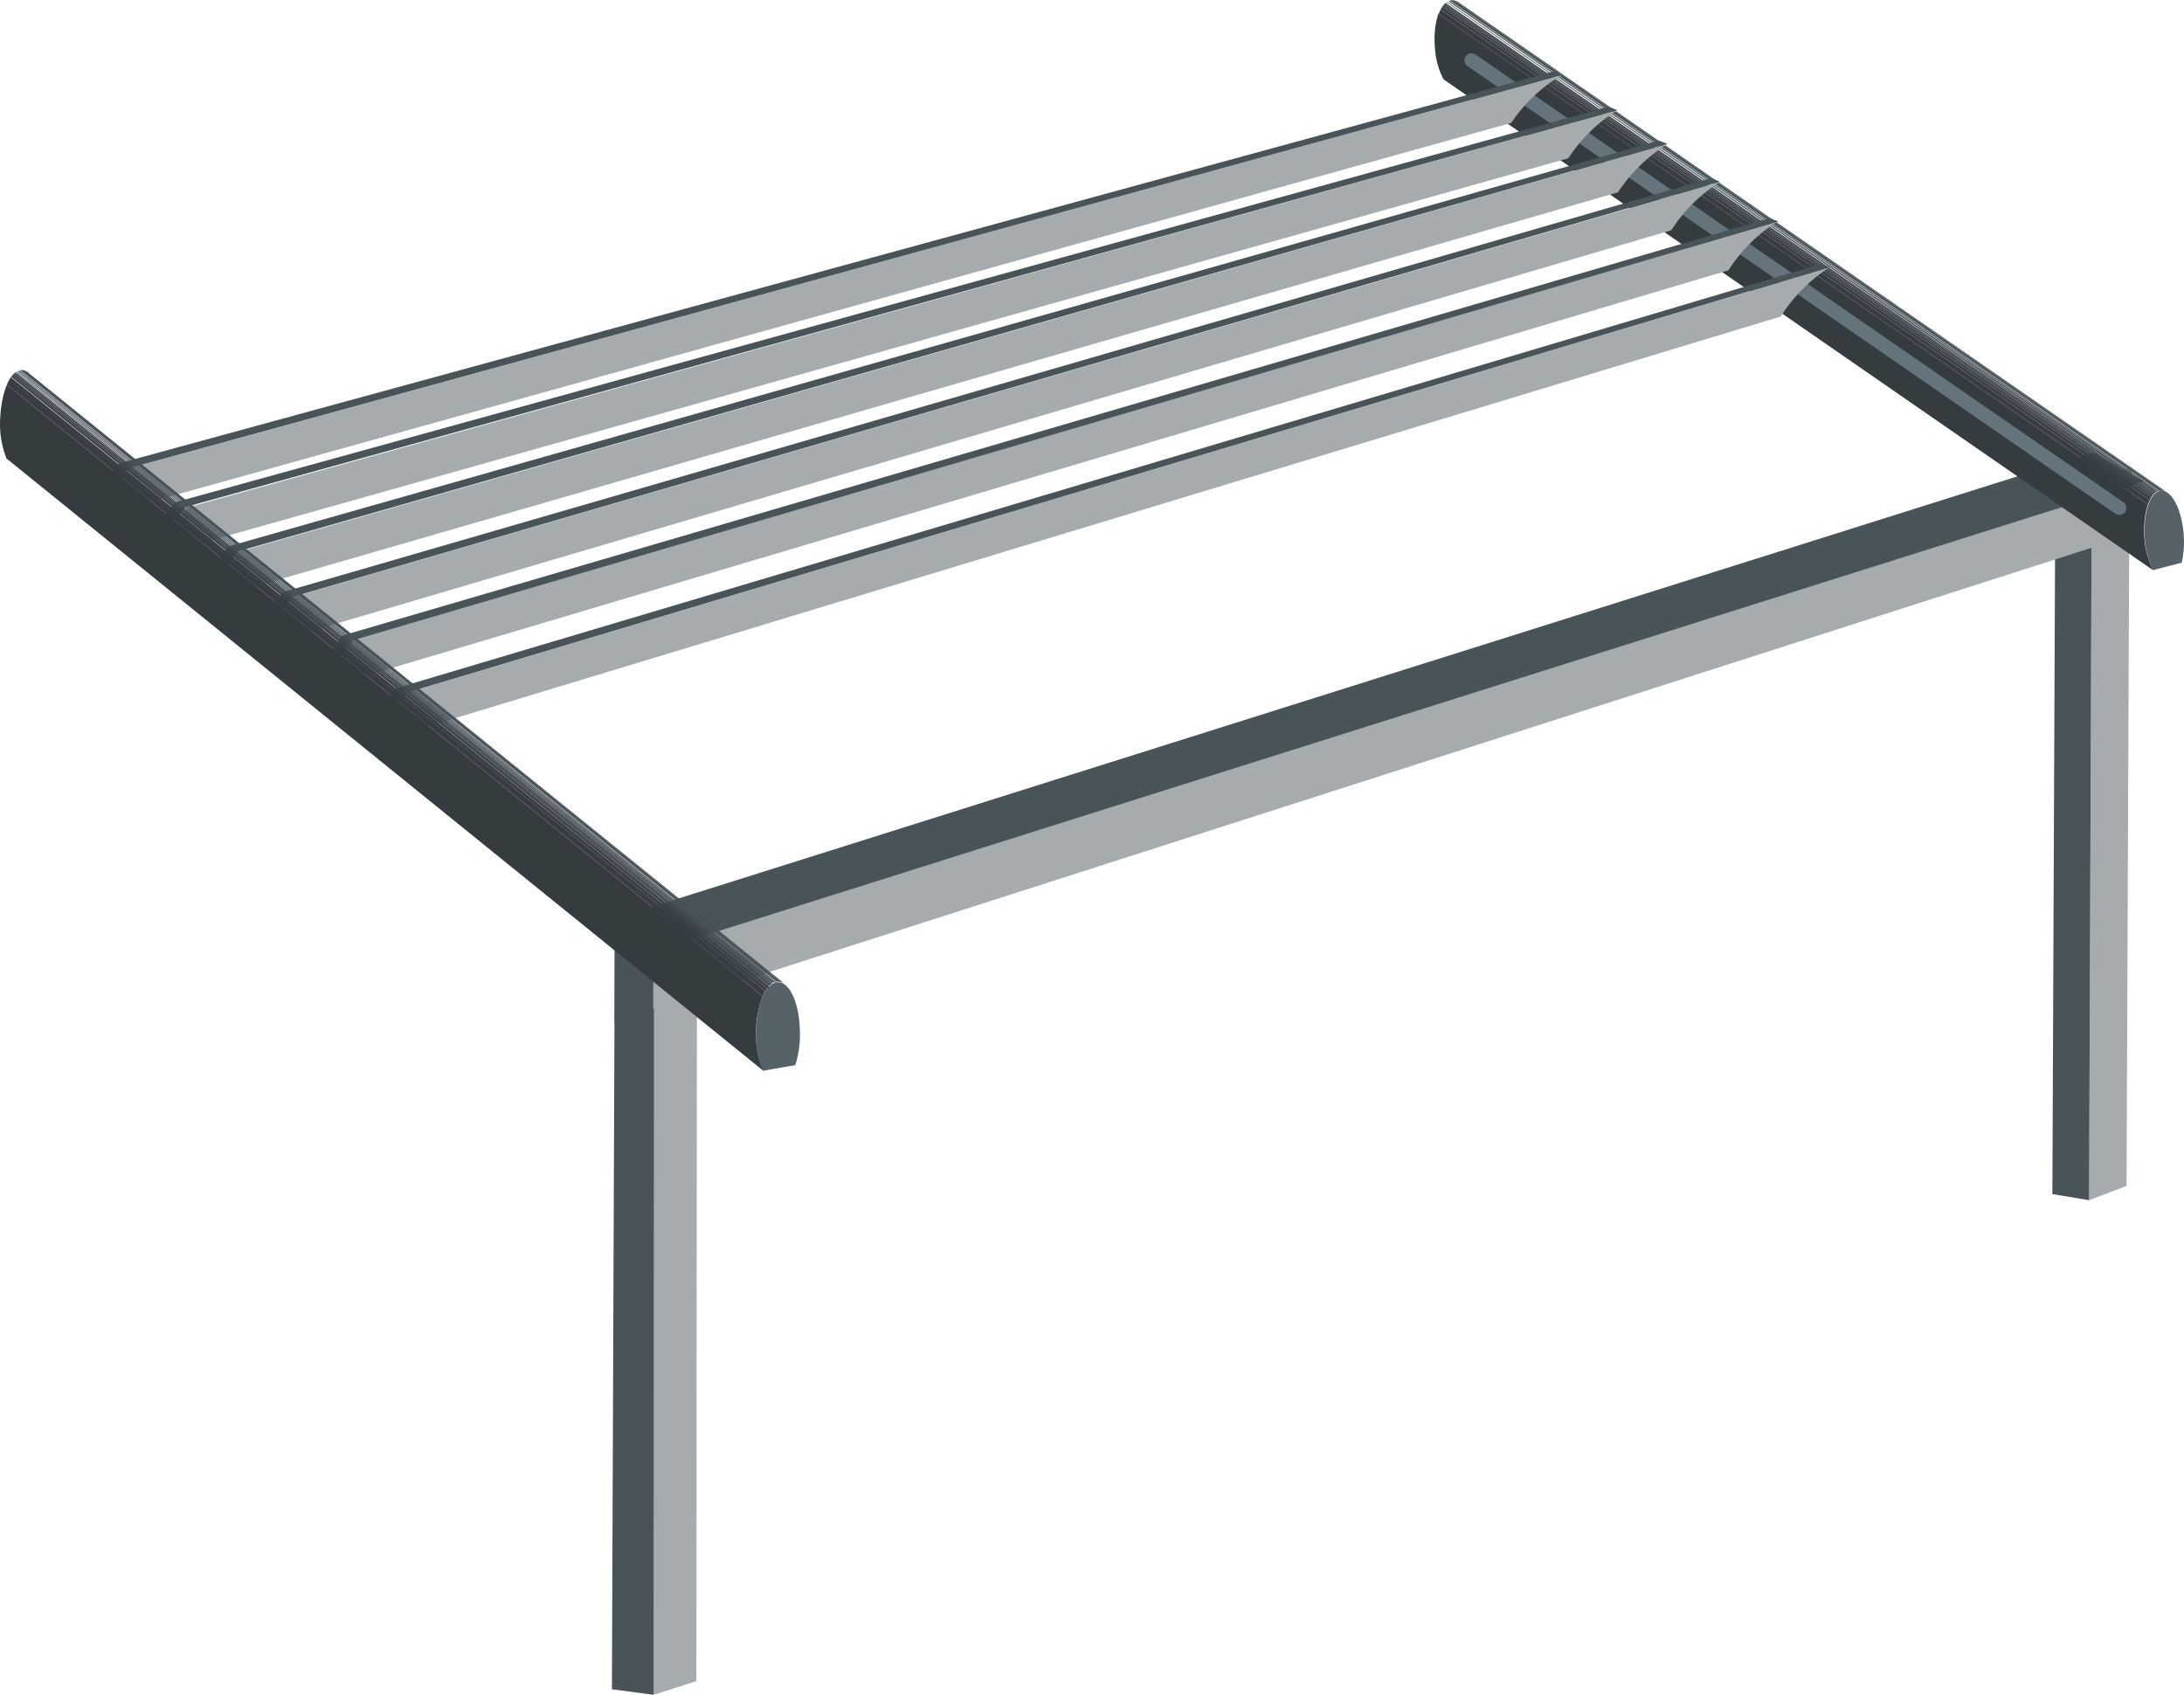 <svg xmlns="http://www.w3.org/2000/svg" xmlns:xlink="http://www.w3.org/1999/xlink" id="Livello_2" data-name="Livello 2" viewBox="0 0 114.82 89.09"><defs><style>.cls-1,.cls-18{fill:none;}.cls-2{fill:#a6acad;}.cls-3{fill:#495459;}.cls-4{isolation:isolate;}.cls-5{clip-path:url(#clip-path);}.cls-6{fill:#475257;}.cls-7{fill:#454f55;}.cls-8{fill:#424d52;}.cls-9{fill:#414b50;}.cls-10{fill:#556268;}.cls-11{clip-path:url(#clip-path-2);}.cls-12{fill:#343c40;}.cls-13{fill:#373e42;}.cls-14{fill:#394045;}.cls-15{fill:#3a4347;}.cls-16{fill:#3d454a;}.cls-17{fill:#3f484d;}.cls-18{stroke:#64737c;stroke-linecap:round;stroke-miterlimit:10;stroke-width:0.74px;}.cls-19{clip-path:url(#clip-path-3);}.cls-20{clip-path:url(#clip-path-4);}</style><clipPath id="clip-path" transform="translate(-31.55 -10.36)"><path class="cls-1" d="M108.2,10.47l37.3,25.79a.48.48,0,0,0-.41-.09L107.78,10.38A.51.51,0,0,1,108.2,10.47Z"></path></clipPath><clipPath id="clip-path-2" transform="translate(-31.55 -10.36)"><path class="cls-1" d="M144.74,40.33l-37.3-25.8A4,4,0,0,1,107,13c-.14-1.32.2-2.5.76-2.64l37.31,25.79c-.56.14-.9,1.32-.77,2.64A4.58,4.58,0,0,0,144.74,40.33Z"></path></clipPath><clipPath id="clip-path-3" transform="translate(-31.55 -10.36)"><path class="cls-1" d="M33.09,30,72.84,62.11a.55.55,0,0,0-.46-.14L32.62,29.81A.57.57,0,0,1,33.09,30Z"></path></clipPath><clipPath id="clip-path-4" transform="translate(-31.55 -10.36)"><path class="cls-1" d="M71.65,66.62,31.89,34.46a4.89,4.89,0,0,1-.34-1.75c0-1.49.44-2.79,1.07-2.9L72.38,62c-.64.11-1.12,1.42-1.08,2.91A4.66,4.66,0,0,0,71.65,66.62Z"></path></clipPath></defs><polyline class="cls-2" points="111.94 28.14 109.96 28.73 109.83 63.09 111.8 62.34 111.94 28.14"></polyline><polyline class="cls-3" points="109.96 28.73 108.04 29.3 107.9 62.77 109.83 63.09 109.96 28.73"></polyline><polyline class="cls-2" points="36.64 50.74 34.39 50.97 34.37 89.09 36.61 88.37 36.64 50.39"></polyline><polyline class="cls-3" points="34.39 50.97 32.32 49.59 32.17 88.8 34.37 89.09 34.39 50.97"></polyline><g class="cls-4"><polygon class="cls-2" points="112.07 24.55 112.06 28.12 33.66 53.27 33.64 49.72 112.07 24.55"></polygon><polygon class="cls-3" points="34.34 54.59 32.31 53.74 32.32 48.88 34.35 49.72 34.34 54.59"></polygon><polygon class="cls-3" points="33.92 50.16 31.45 48.56 110.03 23.79 112.71 25.3 33.92 50.16"></polygon></g><g class="cls-4"><g class="cls-4"><g class="cls-5"><g class="cls-4"><path class="cls-6" d="M145.09,36.17,107.78,10.38a.41.41,0,0,1,.22,0l37.3,25.79a.38.38,0,0,0-.21,0" transform="translate(-31.55 -10.36)"></path><path class="cls-7" d="M145.3,36.17,108,10.38l.08,0,37.31,25.78-.09,0" transform="translate(-31.55 -10.36)"></path><path class="cls-8" d="M145.39,36.19,108.08,10.41l.08,0,37.31,25.8-.08-.05" transform="translate(-31.55 -10.36)"></path><path class="cls-9" d="M145.47,36.24l-37.31-25.8,0,0,37.3,25.79,0,0" transform="translate(-31.55 -10.36)"></path></g></g></g><path class="cls-10" d="M145.09,36.17c.55-.14,1.11.81,1.25,2.12a5.13,5.13,0,0,1-.09,1.65l-1.51.39a4.58,4.58,0,0,1-.42-1.52C144.19,37.49,144.53,36.31,145.09,36.17Z" transform="translate(-31.55 -10.36)"></path><g class="cls-4"><g class="cls-11"><g class="cls-4"><path class="cls-12" d="M144.74,40.33l-37.3-25.8A4,4,0,0,1,107,13a4.43,4.43,0,0,1,.17-1.92L144.5,36.89a4.85,4.85,0,0,0,.24,3.44" transform="translate(-31.55 -10.36)"></path><path class="cls-13" d="M144.5,36.89,107.19,11.1a1.33,1.33,0,0,1,.1-.24L144.6,36.65a1.33,1.33,0,0,0-.1.24" transform="translate(-31.55 -10.36)"></path><path class="cls-14" d="M144.6,36.65,107.29,10.86a1,1,0,0,1,.08-.14l37.3,25.79-.07.14" transform="translate(-31.55 -10.36)"></path><path class="cls-15" d="M144.67,36.51l-37.3-25.79.06-.09,37.31,25.79-.07.09" transform="translate(-31.55 -10.36)"></path><path class="cls-16" d="M144.74,36.42,107.43,10.63l.06-.06,37.3,25.79,0,.06" transform="translate(-31.55 -10.36)"></path><path class="cls-17" d="M144.79,36.36l-37.3-25.79.05-.06L144.85,36.3l-.06.06" transform="translate(-31.55 -10.36)"></path><path class="cls-9" d="M144.85,36.3,107.54,10.51l0,0L144.9,36.26l-.05,0" transform="translate(-31.55 -10.36)"></path><path class="cls-8" d="M144.9,36.26,107.59,10.47l.06,0L145,36.22l0,0" transform="translate(-31.55 -10.36)"></path><path class="cls-7" d="M145,36.22l-37.3-25.79.06,0L145,36.19l-.07,0" transform="translate(-31.55 -10.36)"></path><path class="cls-6" d="M145,36.19,107.71,10.4l.07,0,37.31,25.79-.07,0" transform="translate(-31.55 -10.36)"></path></g></g></g></g><line class="cls-18" x1="77.36" y1="3.17" x2="111.42" y2="26.7"></line><g class="cls-4"><path class="cls-2" d="M113.66,14.3A8.36,8.36,0,0,0,111,16.82c-2,.56-74.66,20.79-74.66,20.79l2-2.63Z" transform="translate(-31.55 -10.36)"></path><polygon class="cls-3" points="4.82 27.24 4.24 26.94 6.25 24.36 6.8 24.61 4.82 27.24"></polygon><polygon class="cls-3" points="6.8 24.61 6.25 24.36 81.65 3.76 82.12 3.94 6.8 24.61"></polygon></g><g class="cls-4"><path class="cls-2" d="M116.58,16.15A8.47,8.47,0,0,0,114,18.68l-74.61,21,2-2.64Z" transform="translate(-31.55 -10.36)"></path><polygon class="cls-3" points="7.79 29.28 7.21 28.99 9.22 26.4 9.76 26.65 7.79 29.28"></polygon><polygon class="cls-3" points="9.76 26.65 9.22 26.4 84.56 5.61 85.03 5.79 9.76 26.65"></polygon></g><g class="cls-4"><path class="cls-2" d="M119.22,17.93a8.5,8.5,0,0,0-2.61,2.54L42.15,42l2-2.65Z" transform="translate(-31.55 -10.36)"></path><polygon class="cls-3" points="10.61 31.62 10.03 31.32 12.01 28.72 12.56 28.97 10.61 31.62"></polygon><polygon class="cls-3" points="12.56 28.97 12.01 28.72 87.2 7.39 87.67 7.56 12.56 28.97"></polygon></g><g class="cls-4"><path class="cls-2" d="M122,19.91a8.25,8.25,0,0,0-2.59,2.56C117.32,23.06,45,44.39,45,44.39L47,41.73Z" transform="translate(-31.55 -10.36)"></path><polygon class="cls-3" points="13.47 34.03 12.89 33.74 14.86 31.13 15.41 31.37 13.47 34.03"></polygon><polygon class="cls-3" points="15.41 31.37 14.86 31.13 89.93 9.37 90.41 9.54 15.41 31.37"></polygon></g><g class="cls-4"><path class="cls-2" d="M125,22a8.37,8.37,0,0,0-2.58,2.57c-2,.59-74.29,22.1-74.29,22.1L50.1,44Z" transform="translate(-31.55 -10.36)"></path><polygon class="cls-3" points="16.62 36.32 16.04 36.03 18 33.41 18.55 33.66 16.62 36.32"></polygon><polygon class="cls-3" points="18.55 33.66 18 33.41 93.02 11.47 93.5 11.64 18.55 33.66"></polygon></g><g class="cls-4"><path class="cls-2" d="M127.74,24.41A8.38,8.38,0,0,0,125.17,27c-2,.6-74.18,22.47-74.18,22.47l1.92-2.68Z" transform="translate(-31.55 -10.36)"></path><polygon class="cls-3" points="19.45 39.09 18.86 38.81 20.82 36.18 21.37 36.42 19.45 39.09"></polygon><polygon class="cls-3" points="21.37 36.42 20.82 36.18 95.72 13.88 96.2 14.04 21.37 36.42"></polygon></g><g class="cls-4"><g class="cls-4"><g class="cls-19"><g class="cls-4"><path class="cls-6" d="M72.38,62,32.62,29.81a.42.42,0,0,1,.25,0L72.62,62a.49.49,0,0,0-.24,0" transform="translate(-31.55 -10.36)"></path><path class="cls-7" d="M72.62,62,32.87,29.83l.09,0L72.71,62l-.09,0" transform="translate(-31.55 -10.36)"></path><path class="cls-8" d="M72.71,62,33,29.86l.09.06L72.8,62.08l-.09,0" transform="translate(-31.55 -10.36)"></path><path class="cls-9" d="M72.8,62.08,33.05,29.92l0,0L72.84,62.11l0,0" transform="translate(-31.55 -10.36)"></path></g></g></g><path class="cls-10" d="M72.38,62c.63-.11,1.18,1,1.22,2.5a5.26,5.26,0,0,1-.24,1.85l-1.71.3a4.66,4.66,0,0,1-.35-1.74C71.26,63.39,71.74,62.08,72.38,62Z" transform="translate(-31.55 -10.36)"></path><g class="cls-4"><g class="cls-20"><g class="cls-4"><path class="cls-12" d="M71.65,66.62,31.89,34.46a4.89,4.89,0,0,1-.34-1.75,5,5,0,0,1,.35-2.14L71.65,62.73a5.24,5.24,0,0,0-.35,2.15,4.66,4.66,0,0,0,.35,1.74" transform="translate(-31.55 -10.36)"></path><path class="cls-13" d="M71.65,62.73,31.9,30.57a2.15,2.15,0,0,1,.14-.26L71.79,62.47a2.15,2.15,0,0,0-.14.26" transform="translate(-31.55 -10.36)"></path><path class="cls-14" d="M71.79,62.47,32,30.31l.09-.15L71.88,62.32l-.09.15" transform="translate(-31.55 -10.36)"></path><path class="cls-15" d="M71.88,62.32,32.13,30.16l.08-.09L72,62.23l-.08.09" transform="translate(-31.55 -10.36)"></path><path class="cls-16" d="M72,62.23,32.21,30.07a.46.46,0,0,1,.07-.07L72,62.16l-.07.07" transform="translate(-31.55 -10.36)"></path><path class="cls-17" d="M72,62.16,32.28,30l.06-.06L72.1,62.1l-.07.06" transform="translate(-31.55 -10.36)"></path><path class="cls-9" d="M72.1,62.1,32.34,29.94l.07,0L72.16,62.06l-.06,0" transform="translate(-31.55 -10.36)"></path><path class="cls-8" d="M72.16,62.06,32.41,29.9l.06,0L72.22,62l-.06,0" transform="translate(-31.55 -10.36)"></path><path class="cls-7" d="M72.22,62,32.47,29.86l.08,0L72.3,62l-.08,0" transform="translate(-31.55 -10.36)"></path><path class="cls-6" d="M72.3,62,32.55,29.83l.07,0L72.38,62l-.08,0" transform="translate(-31.55 -10.36)"></path></g></g></g></g></svg>